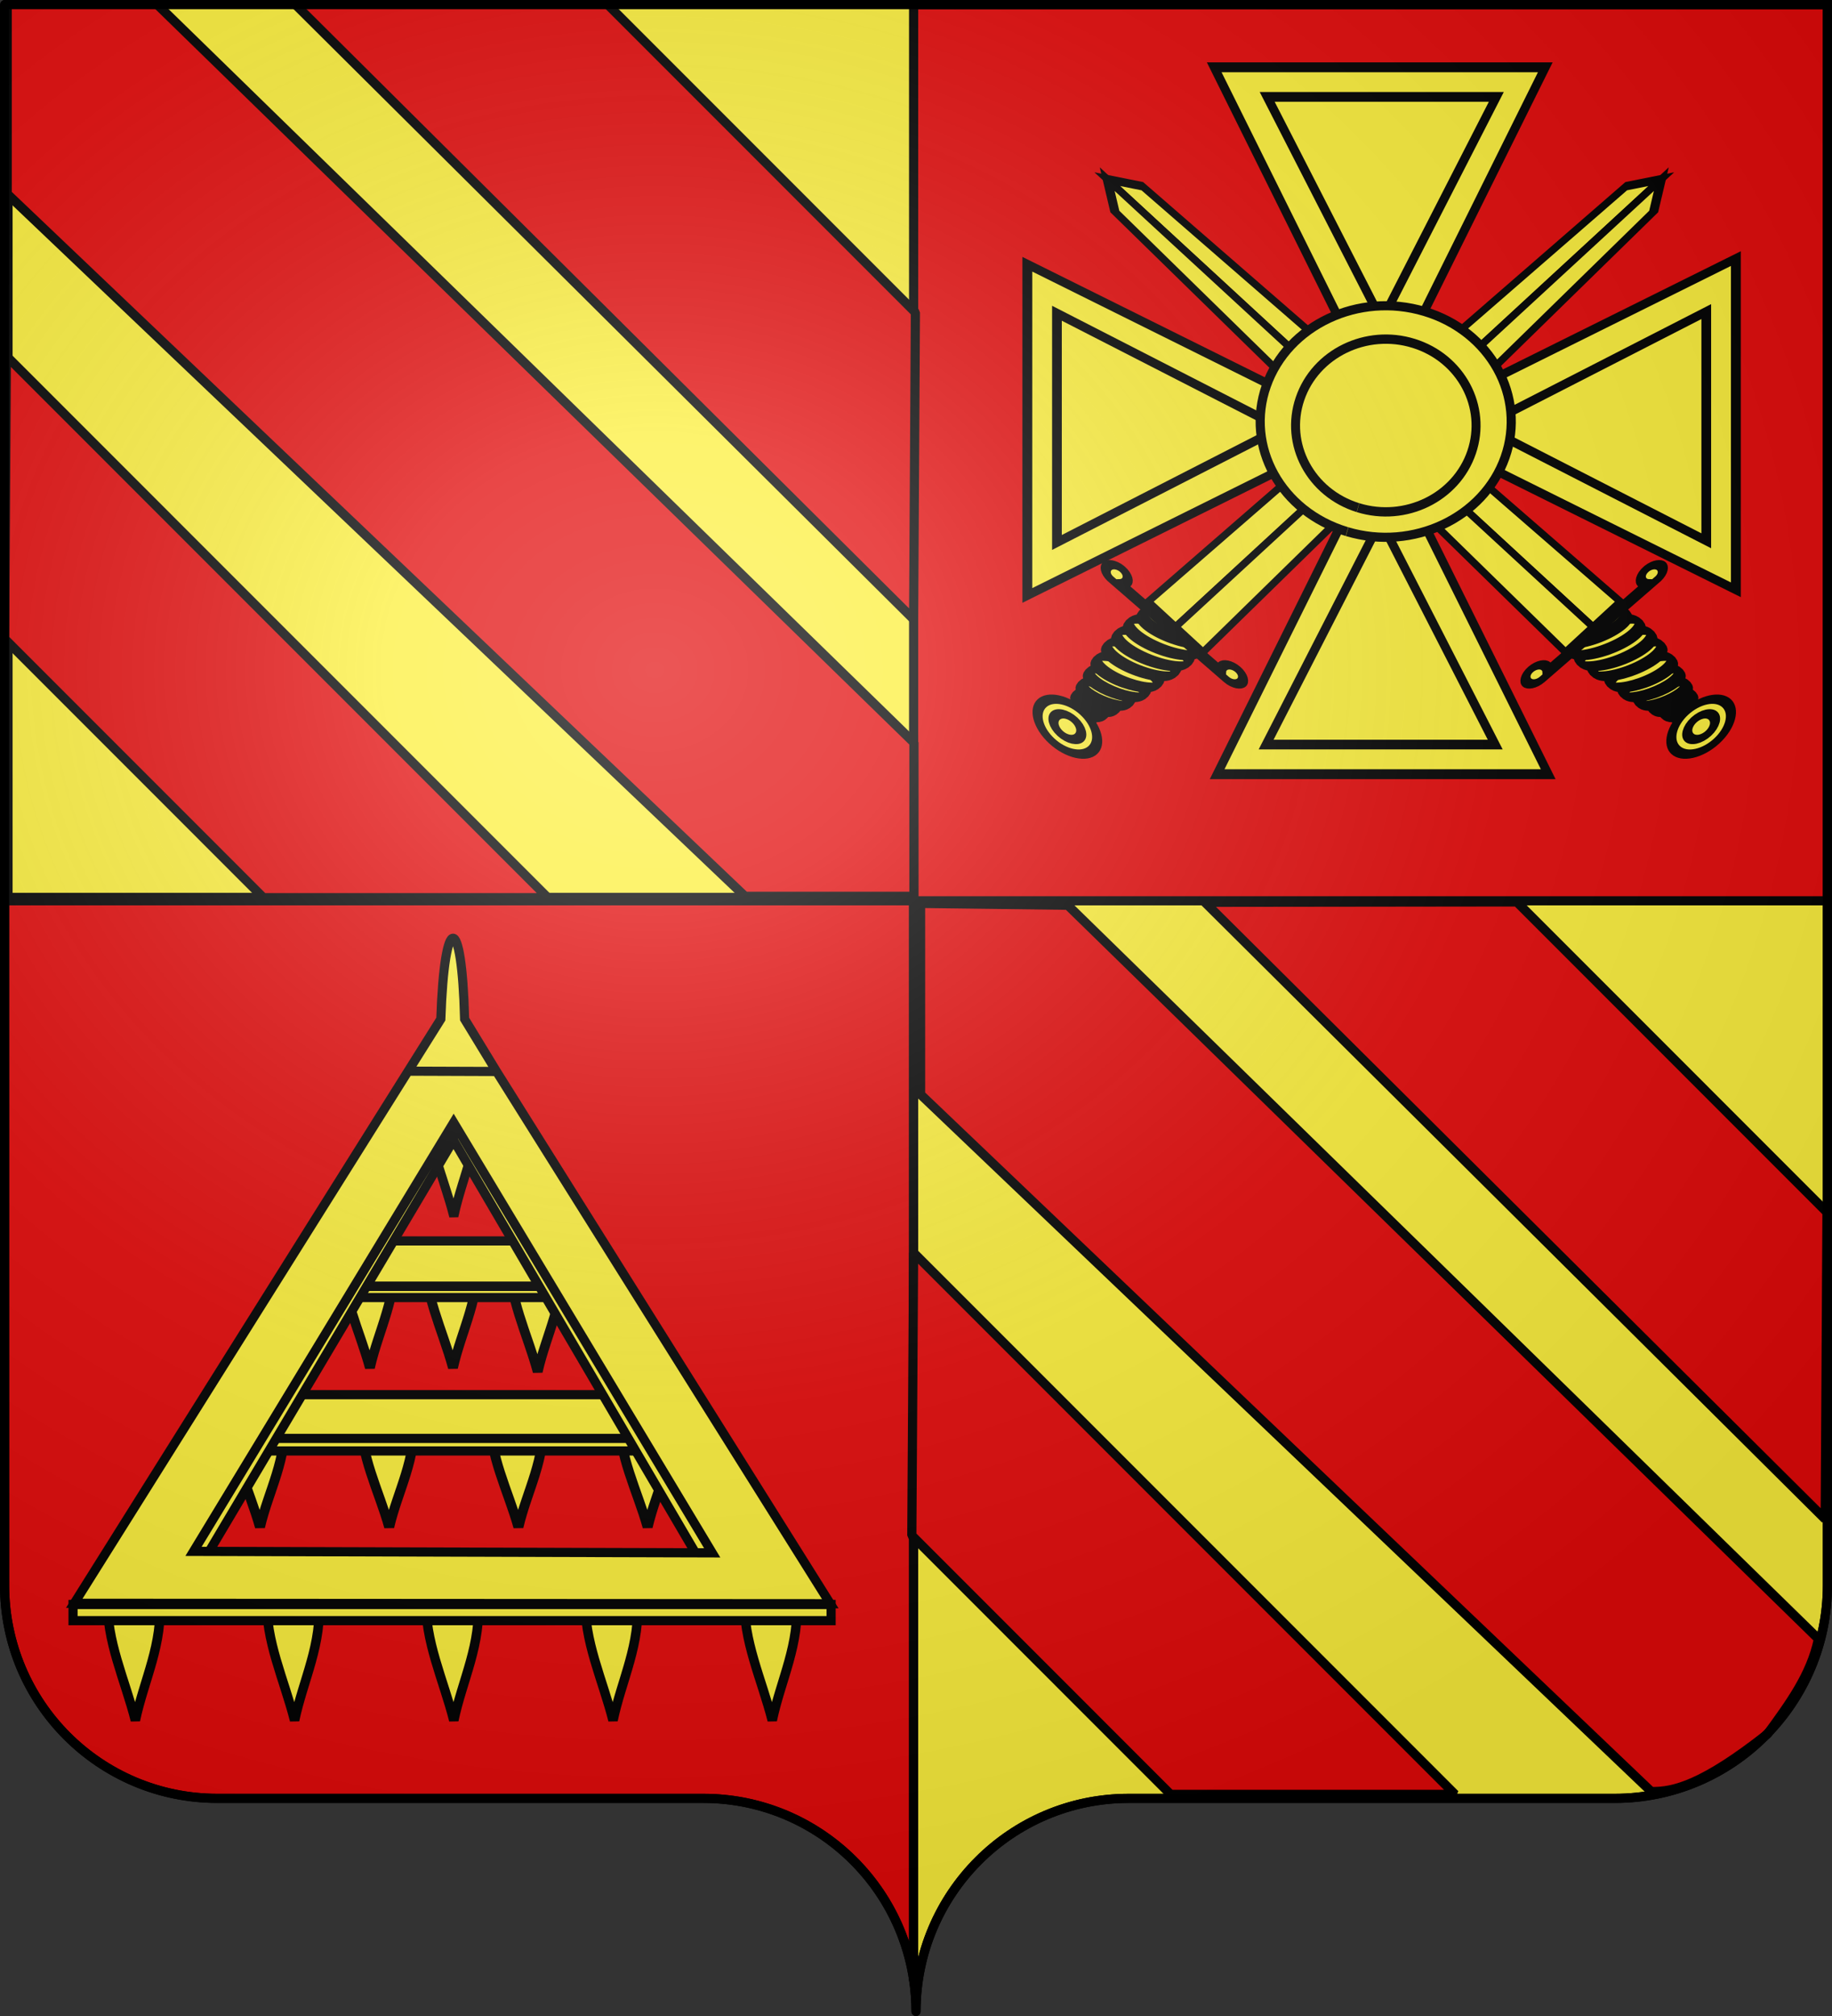 <?xml version="1.0" encoding="UTF-8" standalone="no"?>
<svg
   xmlns:dc="http://purl.org/dc/elements/1.1/"
   xmlns:cc="http://creativecommons.org/ns#"
   xmlns:rdf="http://www.w3.org/1999/02/22-rdf-syntax-ns#"
   xmlns:svg="http://www.w3.org/2000/svg"
   xmlns="http://www.w3.org/2000/svg"
   xmlns:xlink="http://www.w3.org/1999/xlink"
   xmlns:sodipodi="http://sodipodi.sourceforge.net/DTD/sodipodi-0.dtd"
   xmlns:inkscape="http://www.inkscape.org/namespaces/inkscape"
   height="660"
   width="600"
   version="1.0"
   id="svg2"
   sodipodi:version="0.32"
   inkscape:version="0.48.1 r9760"
   sodipodi:docname="Blason_Noyelles-sous-Lens.svg"
   inkscape:output_extension="org.inkscape.output.svg.inkscape">
  <rect width="100%" height="100%" fill="#333333" stroke="none"/>
  <sodipodi:namedview
     inkscape:window-height="681"
     inkscape:window-width="1280"
     inkscape:pageshadow="2"
     inkscape:pageopacity="0.0"
     guidetolerance="10.0"
     gridtolerance="10.0"
     objecttolerance="10.0"
     borderopacity="1.0"
     bordercolor="#666666"
     pagecolor="#ffffff"
     id="base"
     showgrid="false"
     height="660px"
     inkscape:zoom="0.70032418"
     inkscape:cx="300.00005"
     inkscape:cy="330.5612"
     inkscape:window-x="0"
     inkscape:window-y="0"
     inkscape:current-layer="layer1"
     showguides="true"
     inkscape:guide-bbox="true"
     inkscape:window-maximized="0">
    <sodipodi:guide
       orientation="0.707,0.707"
       position="-629.662,242.437"
       id="guide4784" />
  </sodipodi:namedview>
  <desc
     id="desc4">Flag of Canton of Valais (Wallis)</desc>
  <defs
     id="defs6">
    <linearGradient
       id="linearGradient2893">
      <stop
         style="stop-color:white;stop-opacity:0.314;"
         offset="0"
         id="stop2895" />
      <stop
         id="stop2897"
         offset="0.19"
         style="stop-color:white;stop-opacity:0.251;" />
      <stop
         style="stop-color:#6b6b6b;stop-opacity:0.125;"
         offset="0.6"
         id="stop2901" />
      <stop
         style="stop-color:black;stop-opacity:0.125;"
         offset="1"
         id="stop2899" />
    </linearGradient>
    <radialGradient
       inkscape:collect="always"
       xlink:href="#linearGradient2893"
       id="radialGradient11919"
       gradientUnits="userSpaceOnUse"
       gradientTransform="matrix(1.551,0,0,1.35,-227.894,-51.264)"
       cx="285.186"
       cy="200.448"
       fx="285.186"
       fy="200.448"
       r="300" />
  </defs>
  <g
     inkscape:groupmode="layer"
     id="layer1"
     inkscape:label="Fond écu">
    <path
       style="fill:#e20909;fill-opacity:1;fill-rule:nonzero;stroke:#000000;stroke-width:3;stroke-linecap:round;stroke-linejoin:round;stroke-miterlimit:4;stroke-dashoffset:0;stroke-opacity:1"
       d="M 1.5 294.906 L 1.5 519 C 1.5 557.504 32.709 588.75 71.156 588.75 C 109.603 588.75 191.897 588.75 230.344 588.75 C 265.272 588.75 294.212 614.534 299.219 648.125 L 299.219 294.906 L 1.5 294.906 z "
       id="path2014" />
    <path
       style="fill:#fcef3c;fill-opacity:1;fill-rule:nonzero;stroke:#000000;stroke-width:3;stroke-linecap:round;stroke-linejoin:round;stroke-miterlimit:4;stroke-dashoffset:0;stroke-opacity:1;stroke-dasharray:none"
       d="M 299.219 294.906 L 299.219 648.125 C 299.723 651.509 300 654.976 300 658.5 C 300 619.996 331.209 588.75 369.656 588.75 C 408.103 588.75 490.397 588.75 528.844 588.75 C 567.291 588.75 598.5 557.504 598.5 519 L 598.5 294.906 L 299.219 294.906 z "
       id="path2420" />
    <path
       style="fill:#fcef3c;fill-opacity:1;fill-rule:nonzero;stroke:#000000;stroke-width:3;stroke-linecap:round;stroke-linejoin:round;stroke-miterlimit:4;stroke-dashoffset:0;stroke-opacity:1"
       d="M 2.622,0.378 L 2.622,293.784 L 300.341,293.784 L 300.341,0.378 L 2.622,0.378 z"
       id="path2187" />
    <path
       style="fill:#e20909;fill-rule:evenodd;stroke:#000000;stroke-width:3;stroke-linecap:butt;stroke-linejoin:miter;stroke-opacity:1"
       d="M 299.219 1.5 L 299.219 294.906 L 598.5 294.906 L 598.5 1.5 L 299.219 1.5 z "
       id="path2195" />
    <path
       style="fill:#e20909;fill-opacity:1;fill-rule:nonzero;stroke:#000000;stroke-width:3;stroke-linecap:round;stroke-linejoin:bevel;stroke-miterlimit:4;stroke-opacity:1;stroke-dasharray:none;stroke-dashoffset:0"
       d="M 43.877,251.498 1.5,209.109 l 0.293,-46.284 0.293,-46.284 88.666,88.672 88.666,88.672 -46.582,0 -46.582,0 -42.377,-42.388 z"
       id="path4798"
       inkscape:connector-curvature="0" />
    <path
       style="fill:#e20909;fill-opacity:1;fill-rule:nonzero;stroke:#000000;stroke-width:3.027;stroke-linecap:round;stroke-linejoin:bevel;stroke-miterlimit:4;stroke-opacity:1;stroke-dasharray:none;stroke-dashoffset:0"
       d="M 123.179,178.465 2.357,63.479 l 0,-31.522 0,-31.522 L 26.703,0.739 51.049,1.044 175.187,122.079 l 124.137,121.035 0.003,25.169 0.003,25.168 -27.665,0 -27.665,0 L 123.179,178.465 z"
       id="path4800"
       inkscape:connector-curvature="0" />
    <path
       style="fill:#e20909;fill-opacity:1;fill-rule:nonzero;stroke:#000000;stroke-width:3;stroke-linecap:round;stroke-linejoin:bevel;stroke-miterlimit:4;stroke-opacity:1;stroke-dasharray:none;stroke-dashoffset:0"
       d="M 197.64,101.785 96.063,0.81 147.137,0.749 198.21,0.687 249.006,51.492 299.801,102.296 299.509,152.528 299.216,202.76 197.64,101.785 z"
       id="path4804"
       inkscape:connector-curvature="0" />
    <use
       x="0"
       y="0"
       xlink:href="#path4804"
       id="use5315"
       transform="translate(298.556,294.589)"
       width="600"
       height="660" />
    <use
       x="0"
       y="0"
       xlink:href="#path4798"
       id="use5317"
       transform="translate(297.13,293.567)"
       width="600"
       height="660" />
    <path
       style="fill:#e20909;fill-opacity:1;fill-rule:nonzero;stroke:#000000;stroke-width:3;stroke-linecap:round;stroke-linejoin:bevel;stroke-miterlimit:4;stroke-opacity:1;stroke-dasharray:none;stroke-dashoffset:0"
       d="M 421.139,472.411 301.5,358.317 l 0,-31.278 0,-31.278 24.108,0.302 24.108,0.302 122.923,120.096 122.922,120.096 c -2.415,11.761 -9.613,21.396 -16.661,31.097 -21.056,16.559 -30.669,19.034 -38.122,18.849 L 421.139,472.411 z"
       id="path5319"
       sodipodi:nodetypes="ccccccccccc"
       inkscape:connector-curvature="0" />
    <g
       id="g2716"
       transform="matrix(0.904,0,0,0.815,232.199,-122.555)"
       style="fill:#fcef3c;stroke:#000000;stroke-opacity:1;stroke-width:3.495;stroke-miterlimit:4;stroke-dasharray:none">
      <g
         inkscape:label="Fond écu"
         id="g2718"
         style="fill:#fcef3c;stroke:#000000;stroke-opacity:1;stroke-width:3.495;stroke-miterlimit:4;stroke-dasharray:none" />
      <g
         inkscape:label="Meubles"
         id="g2720"
         style="fill:#fcef3c;stroke:#000000;stroke-opacity:1;stroke-width:3.495;stroke-miterlimit:4;stroke-dasharray:none">
        <g
           style="fill:#fcef3c;stroke:#000000;stroke-width:13.319;stroke-opacity:1;stroke-miterlimit:4;stroke-dasharray:none"
           transform="matrix(0.256,0,0,0.268,392.055,313.46)"
           inkscape:label="Calque 1"
           id="g2673">
          <g
             style="fill:#fcef3c;stroke:#000000;stroke-width:13.319;stroke-opacity:1;stroke-miterlimit:4;stroke-dasharray:none"
             id="g2675"
             transform="translate(2.857,-8.571)" />
          <g
             style="fill:#fcef3c;stroke:#000000;stroke-width:16.378;stroke-opacity:1;stroke-miterlimit:4;stroke-dasharray:none"
             id="g2677"
             transform="matrix(0.827,0,0,0.8,109.644,196.523)">
            <g
               transform="matrix(2.349,0,0,2.573,-1692.115,-2067.844)"
               style="fill:#fcef3c;stroke:#000000;stroke-width:6.662;stroke-opacity:1;stroke-miterlimit:4;stroke-dasharray:none"
               id="g2679">
              <g
                 style="fill:#fcef3c;fill-opacity:1;stroke:#000000;stroke-width:1.854;stroke-miterlimit:4;stroke-dasharray:none;stroke-opacity:1"
                 transform="matrix(3.129,3.393,-1.903,2.064,461.078,419.564)"
                 id="g2681">
                <g
                   style="fill:#fcef3c;fill-opacity:1;stroke:#000000;stroke-width:1.936;stroke-miterlimit:4;stroke-dasharray:none;stroke-opacity:1"
                   id="g2683"
                   transform="matrix(0.96,-0.128,-4.7494802e-2,0.96,11.506,4.531)">
                  <g
                     transform="matrix(0.546,0,0,1.851,11.607,-34.301)"
                     style="fill:#fcef3c;fill-opacity:1;stroke:#000000;stroke-width:1.927;stroke-miterlimit:4;stroke-dasharray:none;stroke-opacity:1"
                     id="g2685">
                    <path
                       d="M 34.911,132.143 C 34.912,132.932 31.634,133.572 27.589,133.572 C 23.545,133.572 20.267,132.932 20.268,132.143 C 20.267,131.354 23.545,130.714 27.589,130.714 C 31.634,130.714 34.912,131.354 34.911,132.143 z"
                       transform="matrix(0.49,-8.644779e-2,7.798314e-2,0.442,1.16,78.261)"
                       style="opacity:1;fill:#fcef3c;fill-opacity:1;fill-rule:evenodd;stroke:#000000;stroke-width:4.075;stroke-linecap:butt;stroke-linejoin:miter;stroke-miterlimit:4;stroke-dasharray:none;stroke-opacity:1"
                       id="path2687" />
                    <path
                       d="M 34.911,132.143 C 34.912,132.932 31.634,133.572 27.589,133.572 C 23.545,133.572 20.267,132.932 20.268,132.143 C 20.267,131.354 23.545,130.714 27.589,130.714 C 31.634,130.714 34.912,131.354 34.911,132.143 z"
                       transform="matrix(0.656,-0.116,0.106,0.602,-7.129,56.62)"
                       style="opacity:1;fill:#fcef3c;fill-opacity:1;fill-rule:evenodd;stroke:#000000;stroke-width:3.02;stroke-linecap:butt;stroke-linejoin:miter;stroke-miterlimit:4;stroke-dasharray:none;stroke-opacity:1"
                       id="path2689" />
                    <path
                       d="M 34.911,132.143 C 34.912,132.932 31.634,133.572 27.589,133.572 C 23.545,133.572 20.267,132.932 20.268,132.143 C 20.267,131.354 23.545,130.714 27.589,130.714 C 31.634,130.714 34.912,131.354 34.911,132.143 z"
                       transform="matrix(0.822,-0.145,0.134,0.762,-15.458,34.732)"
                       style="opacity:1;fill:#fcef3c;fill-opacity:1;fill-rule:evenodd;stroke:#000000;stroke-width:2.397;stroke-linecap:butt;stroke-linejoin:miter;stroke-miterlimit:4;stroke-dasharray:none;stroke-opacity:1"
                       id="path2691" />
                    <path
                       d="M 34.911,132.143 C 34.912,132.932 31.634,133.572 27.589,133.572 C 23.545,133.572 20.267,132.932 20.268,132.143 C 20.267,131.354 23.545,130.714 27.589,130.714 C 31.634,130.714 34.912,131.354 34.911,132.143 z"
                       transform="matrix(0.989,-0.174,0.163,0.924,-23.815,12.261)"
                       style="opacity:1;fill:#fcef3c;fill-opacity:1;fill-rule:evenodd;stroke:#000000;stroke-width:1.985;stroke-linecap:butt;stroke-linejoin:miter;stroke-miterlimit:4;stroke-dasharray:none;stroke-opacity:1"
                       id="path2693" />
                    <path
                       d="M 34.911,132.143 C 34.912,132.932 31.634,133.572 27.589,133.572 C 23.545,133.572 20.267,132.932 20.268,132.143 C 20.267,131.354 23.545,130.714 27.589,130.714 C 31.634,130.714 34.912,131.354 34.911,132.143 z"
                       transform="matrix(1.154,-0.203,0.191,1.085,-32.114,-10.509)"
                       style="opacity:1;fill:#fcef3c;fill-opacity:1;fill-rule:evenodd;stroke:#000000;stroke-width:1.696;stroke-linecap:butt;stroke-linejoin:miter;stroke-miterlimit:4;stroke-dasharray:none;stroke-opacity:1"
                       id="path2695" />
                    <path
                       d="M 34.911,132.143 C 34.912,132.932 31.634,133.572 27.589,133.572 C 23.545,133.572 20.267,132.932 20.268,132.143 C 20.267,131.354 23.545,130.714 27.589,130.714 C 31.634,130.714 34.912,131.354 34.911,132.143 z"
                       transform="matrix(1.263,-0.223,0.211,1.194,-38.111,-26.61)"
                       style="opacity:1;fill:#fcef3c;fill-opacity:1;fill-rule:evenodd;stroke:#000000;stroke-width:1.545;stroke-linecap:butt;stroke-linejoin:miter;stroke-miterlimit:4;stroke-dasharray:none;stroke-opacity:1"
                       id="path2697" />
                    <path
                       d="M 34.911,132.143 C 34.912,132.932 31.634,133.572 27.589,133.572 C 23.545,133.572 20.267,132.932 20.268,132.143 C 20.267,131.354 23.545,130.714 27.589,130.714 C 31.634,130.714 34.912,131.354 34.911,132.143 z"
                       transform="matrix(1.395,-0.246,0.233,1.319,-44.679,-45.256)"
                       style="opacity:1;fill:#fcef3c;fill-opacity:1;fill-rule:evenodd;stroke:#000000;stroke-width:1.399;stroke-linecap:butt;stroke-linejoin:miter;stroke-miterlimit:4;stroke-dasharray:none;stroke-opacity:1"
                       id="path2699" />
                    <path
                       d="M 34.911,132.143 C 34.912,132.932 31.634,133.572 27.589,133.572 C 23.545,133.572 20.267,132.932 20.268,132.143 C 20.267,131.354 23.545,130.714 27.589,130.714 C 31.634,130.714 34.912,131.354 34.911,132.143 z"
                       transform="matrix(1.455,-0.257,0.243,1.376,-47.664,-54.815)"
                       style="opacity:1;fill:#fcef3c;fill-opacity:1;fill-rule:evenodd;stroke:#000000;stroke-width:1.341;stroke-linecap:butt;stroke-linejoin:miter;stroke-miterlimit:4;stroke-dasharray:none;stroke-opacity:1"
                       id="path2701" />
                    <path
                       d="M 34.911,132.143 C 34.912,132.932 31.634,133.572 27.589,133.572 C 23.545,133.572 20.267,132.932 20.268,132.143 C 20.267,131.354 23.545,130.714 27.589,130.714 C 31.634,130.714 34.912,131.354 34.911,132.143 z"
                       transform="matrix(1.467,-0.259,0.245,1.387,-48.261,-58.594)"
                       style="opacity:1;fill:#fcef3c;fill-opacity:1;fill-rule:evenodd;stroke:#000000;stroke-width:1.33;stroke-linecap:butt;stroke-linejoin:miter;stroke-miterlimit:4;stroke-dasharray:none;stroke-opacity:1"
                       id="path2703" />
                    <path
                       d="M 34.911,132.143 C 34.912,132.932 31.634,133.572 27.589,133.572 C 23.545,133.572 20.267,132.932 20.268,132.143 C 20.267,131.354 23.545,130.714 27.589,130.714 C 31.634,130.714 34.912,131.354 34.911,132.143 z"
                       transform="matrix(1.395,-0.246,0.233,1.319,-44.679,-52.258)"
                       style="opacity:1;fill:#fcef3c;fill-opacity:1;fill-rule:evenodd;stroke:#000000;stroke-width:1.399;stroke-linecap:butt;stroke-linejoin:miter;stroke-miterlimit:4;stroke-dasharray:none;stroke-opacity:1"
                       id="path2705" />
                  </g>
                  <g
                     style="fill:#fcef3c;fill-opacity:1;stroke:#000000;stroke-width:2.539;stroke-miterlimit:4;stroke-dasharray:none;stroke-opacity:1"
                     transform="matrix(0.76,0,0,0.765,5.991,110.151)"
                     id="g2707">
                    <path
                       d="M 32.5,142.5 C 32.5,146.642 29.142,150 25,150 C 20.858,150 17.5,146.642 17.5,142.5 C 17.5,138.358 20.858,135 25,135 C 29.142,135 32.5,138.358 32.5,142.5 z"
                       style="opacity:1;fill:#fcef3c;fill-opacity:1;fill-rule:evenodd;stroke:#000000;stroke-width:2.539;stroke-linecap:butt;stroke-linejoin:miter;stroke-miterlimit:4;stroke-dasharray:none;stroke-opacity:1"
                       id="path2709" />
                    <path
                       d="M 28.5,142.5 C 28.5,144.433 26.933,146 25,146 C 23.067,146 21.5,144.433 21.5,142.5 C 21.5,140.567 23.067,139 25,139 C 26.933,139 28.5,140.567 28.5,142.5 z"
                       style="opacity:1;fill:#fcef3c;fill-opacity:1;fill-rule:evenodd;stroke:#000000;stroke-width:2.539;stroke-linecap:butt;stroke-linejoin:miter;stroke-miterlimit:4;stroke-dasharray:none;stroke-opacity:1"
                       id="path2711" />
                  </g>
                  <g
                     style="fill:#fcef3c;fill-opacity:1;stroke:#000000;stroke-width:1.965;stroke-miterlimit:4;stroke-dasharray:none;stroke-opacity:1"
                     transform="matrix(0.616,0,0,1.576,9.593,0.142)"
                     id="g2713">
                    <path
                       d="M 15,114 L 25,114 L 25,0 L 20,5 L 15,114 L 15,114 L 15,114 L 15,114 z"
                       style="fill:#fcef3c;fill-opacity:1;fill-rule:evenodd;stroke:#000000;stroke-width:1.965;stroke-linecap:butt;stroke-linejoin:miter;stroke-miterlimit:4;stroke-dasharray:none;stroke-opacity:1"
                       id="path2715" />
                    <path
                       d="M 35,114 L 25,114 L 25,0 L 30,5 L 35,114 L 35,114 L 35,114 L 35,114 z"
                       style="fill:#fcef3c;fill-opacity:1;fill-rule:evenodd;stroke:#000000;stroke-width:1.965;stroke-linecap:butt;stroke-linejoin:miter;stroke-miterlimit:4;stroke-dasharray:none;stroke-opacity:1"
                       id="path2717" />
                  </g>
                  <path
                     d="M 11.839,177.541 C 10.794,177.686 9.959,178.617 9.939,179.69 C 9.919,180.773 10.728,181.625 11.782,181.654 C 11.79,181.654 11.809,181.652 11.818,181.652 L 12.128,181.636 L 36.881,180.406 L 36.9,180.405 C 36.951,180.407 37.011,180.4 37.064,180.397 C 38.192,180.341 39.125,179.374 39.146,178.239 C 39.167,177.103 38.268,176.227 37.14,176.283 C 36.011,176.34 35.078,177.306 35.057,178.442 C 35.05,178.814 35.145,179.164 35.312,179.457 L 13.735,180.529 C 13.913,180.219 14.021,179.86 14.028,179.487 C 14.049,178.352 13.15,177.476 12.022,177.532 C 11.96,177.535 11.899,177.533 11.839,177.541 z"
                     style="fill:#fcef3c;fill-opacity:1;fill-rule:evenodd;stroke:#000000;stroke-width:1.936;stroke-linecap:butt;stroke-linejoin:miter;stroke-miterlimit:4;stroke-dasharray:none;stroke-opacity:1"
                     id="path2719" />
                </g>
              </g>
              <g
                 style="fill:#fcef3c;fill-opacity:1;stroke:#000000;stroke-width:1.854;stroke-miterlimit:4;stroke-dasharray:none;stroke-opacity:1"
                 transform="matrix(-3.129,3.393,1.903,2.064,273.939,419.563)"
                 id="g2283">
                <g
                   style="fill:#fcef3c;fill-opacity:1;stroke:#000000;stroke-width:1.936;stroke-miterlimit:4;stroke-dasharray:none;stroke-opacity:1"
                   id="g2285"
                   transform="matrix(0.96,-0.128,-4.7494802e-2,0.96,11.506,4.531)">
                  <g
                     transform="matrix(0.546,0,0,1.851,11.607,-34.301)"
                     style="fill:#fcef3c;fill-opacity:1;stroke:#000000;stroke-width:1.927;stroke-miterlimit:4;stroke-dasharray:none;stroke-opacity:1"
                     id="g2287">
                    <path
                       d="M 34.911,132.143 C 34.912,132.932 31.634,133.572 27.589,133.572 C 23.545,133.572 20.267,132.932 20.268,132.143 C 20.267,131.354 23.545,130.714 27.589,130.714 C 31.634,130.714 34.912,131.354 34.911,132.143 z"
                       transform="matrix(0.49,-8.644779e-2,7.798314e-2,0.442,1.16,78.261)"
                       style="opacity:1;fill:#fcef3c;fill-opacity:1;fill-rule:evenodd;stroke:#000000;stroke-width:4.075;stroke-linecap:butt;stroke-linejoin:miter;stroke-miterlimit:4;stroke-dasharray:none;stroke-opacity:1"
                       id="path2289" />
                    <path
                       d="M 34.911,132.143 C 34.912,132.932 31.634,133.572 27.589,133.572 C 23.545,133.572 20.267,132.932 20.268,132.143 C 20.267,131.354 23.545,130.714 27.589,130.714 C 31.634,130.714 34.912,131.354 34.911,132.143 z"
                       transform="matrix(0.656,-0.116,0.106,0.602,-7.129,56.62)"
                       style="opacity:1;fill:#fcef3c;fill-opacity:1;fill-rule:evenodd;stroke:#000000;stroke-width:3.02;stroke-linecap:butt;stroke-linejoin:miter;stroke-miterlimit:4;stroke-dasharray:none;stroke-opacity:1"
                       id="path2291" />
                    <path
                       d="M 34.911,132.143 C 34.912,132.932 31.634,133.572 27.589,133.572 C 23.545,133.572 20.267,132.932 20.268,132.143 C 20.267,131.354 23.545,130.714 27.589,130.714 C 31.634,130.714 34.912,131.354 34.911,132.143 z"
                       transform="matrix(0.822,-0.145,0.134,0.762,-15.458,34.732)"
                       style="opacity:1;fill:#fcef3c;fill-opacity:1;fill-rule:evenodd;stroke:#000000;stroke-width:2.397;stroke-linecap:butt;stroke-linejoin:miter;stroke-miterlimit:4;stroke-dasharray:none;stroke-opacity:1"
                       id="path2293" />
                    <path
                       d="M 34.911,132.143 C 34.912,132.932 31.634,133.572 27.589,133.572 C 23.545,133.572 20.267,132.932 20.268,132.143 C 20.267,131.354 23.545,130.714 27.589,130.714 C 31.634,130.714 34.912,131.354 34.911,132.143 z"
                       transform="matrix(0.989,-0.174,0.163,0.924,-23.815,12.261)"
                       style="opacity:1;fill:#fcef3c;fill-opacity:1;fill-rule:evenodd;stroke:#000000;stroke-width:1.985;stroke-linecap:butt;stroke-linejoin:miter;stroke-miterlimit:4;stroke-dasharray:none;stroke-opacity:1"
                       id="path2295" />
                    <path
                       d="M 34.911,132.143 C 34.912,132.932 31.634,133.572 27.589,133.572 C 23.545,133.572 20.267,132.932 20.268,132.143 C 20.267,131.354 23.545,130.714 27.589,130.714 C 31.634,130.714 34.912,131.354 34.911,132.143 z"
                       transform="matrix(1.154,-0.203,0.191,1.085,-32.114,-10.509)"
                       style="opacity:1;fill:#fcef3c;fill-opacity:1;fill-rule:evenodd;stroke:#000000;stroke-width:1.696;stroke-linecap:butt;stroke-linejoin:miter;stroke-miterlimit:4;stroke-dasharray:none;stroke-opacity:1"
                       id="path2297" />
                    <path
                       d="M 34.911,132.143 C 34.912,132.932 31.634,133.572 27.589,133.572 C 23.545,133.572 20.267,132.932 20.268,132.143 C 20.267,131.354 23.545,130.714 27.589,130.714 C 31.634,130.714 34.912,131.354 34.911,132.143 z"
                       transform="matrix(1.263,-0.223,0.211,1.194,-38.111,-26.61)"
                       style="opacity:1;fill:#fcef3c;fill-opacity:1;fill-rule:evenodd;stroke:#000000;stroke-width:1.545;stroke-linecap:butt;stroke-linejoin:miter;stroke-miterlimit:4;stroke-dasharray:none;stroke-opacity:1"
                       id="path2299" />
                    <path
                       d="M 34.911,132.143 C 34.912,132.932 31.634,133.572 27.589,133.572 C 23.545,133.572 20.267,132.932 20.268,132.143 C 20.267,131.354 23.545,130.714 27.589,130.714 C 31.634,130.714 34.912,131.354 34.911,132.143 z"
                       transform="matrix(1.395,-0.246,0.233,1.319,-44.679,-45.256)"
                       style="opacity:1;fill:#fcef3c;fill-opacity:1;fill-rule:evenodd;stroke:#000000;stroke-width:1.399;stroke-linecap:butt;stroke-linejoin:miter;stroke-miterlimit:4;stroke-dasharray:none;stroke-opacity:1"
                       id="path2301" />
                    <path
                       d="M 34.911,132.143 C 34.912,132.932 31.634,133.572 27.589,133.572 C 23.545,133.572 20.267,132.932 20.268,132.143 C 20.267,131.354 23.545,130.714 27.589,130.714 C 31.634,130.714 34.912,131.354 34.911,132.143 z"
                       transform="matrix(1.455,-0.257,0.243,1.376,-47.664,-54.815)"
                       style="opacity:1;fill:#fcef3c;fill-opacity:1;fill-rule:evenodd;stroke:#000000;stroke-width:1.341;stroke-linecap:butt;stroke-linejoin:miter;stroke-miterlimit:4;stroke-dasharray:none;stroke-opacity:1"
                       id="path2303" />
                    <path
                       d="M 34.911,132.143 C 34.912,132.932 31.634,133.572 27.589,133.572 C 23.545,133.572 20.267,132.932 20.268,132.143 C 20.267,131.354 23.545,130.714 27.589,130.714 C 31.634,130.714 34.912,131.354 34.911,132.143 z"
                       transform="matrix(1.467,-0.259,0.245,1.387,-48.261,-58.594)"
                       style="opacity:1;fill:#fcef3c;fill-opacity:1;fill-rule:evenodd;stroke:#000000;stroke-width:1.33;stroke-linecap:butt;stroke-linejoin:miter;stroke-miterlimit:4;stroke-dasharray:none;stroke-opacity:1"
                       id="path2305" />
                    <path
                       d="M 34.911,132.143 C 34.912,132.932 31.634,133.572 27.589,133.572 C 23.545,133.572 20.267,132.932 20.268,132.143 C 20.267,131.354 23.545,130.714 27.589,130.714 C 31.634,130.714 34.912,131.354 34.911,132.143 z"
                       transform="matrix(1.395,-0.246,0.233,1.319,-44.679,-52.258)"
                       style="opacity:1;fill:#fcef3c;fill-opacity:1;fill-rule:evenodd;stroke:#000000;stroke-width:1.399;stroke-linecap:butt;stroke-linejoin:miter;stroke-miterlimit:4;stroke-dasharray:none;stroke-opacity:1"
                       id="path2307" />
                  </g>
                  <g
                     style="fill:#fcef3c;fill-opacity:1;stroke:#000000;stroke-width:2.539;stroke-miterlimit:4;stroke-dasharray:none;stroke-opacity:1"
                     transform="matrix(0.76,0,0,0.765,5.991,110.151)"
                     id="g2309">
                    <path
                       d="M 32.5,142.5 C 32.5,146.642 29.142,150 25,150 C 20.858,150 17.5,146.642 17.5,142.5 C 17.5,138.358 20.858,135 25,135 C 29.142,135 32.5,138.358 32.5,142.5 z"
                       style="opacity:1;fill:#fcef3c;fill-opacity:1;fill-rule:evenodd;stroke:#000000;stroke-width:2.539;stroke-linecap:butt;stroke-linejoin:miter;stroke-miterlimit:4;stroke-dasharray:none;stroke-opacity:1"
                       id="path2311" />
                    <path
                       d="M 28.5,142.5 C 28.5,144.433 26.933,146 25,146 C 23.067,146 21.5,144.433 21.5,142.5 C 21.5,140.567 23.067,139 25,139 C 26.933,139 28.5,140.567 28.5,142.5 z"
                       style="opacity:1;fill:#fcef3c;fill-opacity:1;fill-rule:evenodd;stroke:#000000;stroke-width:2.539;stroke-linecap:butt;stroke-linejoin:miter;stroke-miterlimit:4;stroke-dasharray:none;stroke-opacity:1"
                       id="path2313" />
                  </g>
                  <g
                     style="fill:#fcef3c;fill-opacity:1;stroke:#000000;stroke-width:1.965;stroke-miterlimit:4;stroke-dasharray:none;stroke-opacity:1"
                     transform="matrix(0.616,0,0,1.576,9.593,0.142)"
                     id="g2315">
                    <path
                       d="M 15,114 L 25,114 L 25,0 L 20,5 L 15,114 L 15,114 L 15,114 L 15,114 z"
                       style="fill:#fcef3c;fill-opacity:1;fill-rule:evenodd;stroke:#000000;stroke-width:1.965;stroke-linecap:butt;stroke-linejoin:miter;stroke-miterlimit:4;stroke-dasharray:none;stroke-opacity:1"
                       id="path2317" />
                    <path
                       d="M 35,114 L 25,114 L 25,0 L 30,5 L 35,114 L 35,114 L 35,114 L 35,114 z"
                       style="fill:#fcef3c;fill-opacity:1;fill-rule:evenodd;stroke:#000000;stroke-width:1.965;stroke-linecap:butt;stroke-linejoin:miter;stroke-miterlimit:4;stroke-dasharray:none;stroke-opacity:1"
                       id="path2319" />
                  </g>
                  <path
                     d="M 11.839,177.541 C 10.794,177.686 9.959,178.617 9.939,179.69 C 9.919,180.773 10.728,181.625 11.782,181.654 C 11.79,181.654 11.809,181.652 11.818,181.652 L 12.128,181.636 L 36.881,180.406 L 36.9,180.405 C 36.951,180.407 37.011,180.4 37.064,180.397 C 38.192,180.341 39.125,179.374 39.146,178.239 C 39.167,177.103 38.268,176.227 37.14,176.283 C 36.011,176.34 35.078,177.306 35.057,178.442 C 35.05,178.814 35.145,179.164 35.312,179.457 L 13.735,180.529 C 13.913,180.219 14.021,179.86 14.028,179.487 C 14.049,178.352 13.15,177.476 12.022,177.532 C 11.96,177.535 11.899,177.533 11.839,177.541 z"
                     style="fill:#fcef3c;fill-opacity:1;fill-rule:evenodd;stroke:#000000;stroke-width:1.936;stroke-linecap:butt;stroke-linejoin:miter;stroke-miterlimit:4;stroke-dasharray:none;stroke-opacity:1"
                     id="path2321" />
                </g>
              </g>
              <g
                 style="fill:#fcef3c;stroke:#000000;stroke-width:6.662;stroke-opacity:1;stroke-miterlimit:4;stroke-dasharray:none"
                 id="g2741">
                <g
                   style="fill:#fcef3c;stroke:#000000;stroke-width:6.662;stroke-opacity:1;stroke-miterlimit:4;stroke-dasharray:none"
                   transform="translate(122.857,172)"
                   id="g2745">
                  <path
                     sodipodi:type="star"
                     style="opacity:1;fill:#fcef3c;fill-opacity:1;fill-rule:nonzero;stroke:#000000;stroke-width:4.056;stroke-linecap:butt;stroke-linejoin:miter;marker:none;marker-start:none;marker-mid:none;marker-end:none;stroke-miterlimit:4;stroke-dasharray:none;stroke-dashoffset:0;stroke-opacity:1;visibility:visible;display:inline;overflow:visible;enable-background:accumulate"
                     id="path2747"
                     sodipodi:sides="3"
                     sodipodi:cx="282.85715"
                     sodipodi:cy="440.93362"
                     sodipodi:r1="91.428574"
                     sodipodi:r2="45.714287"
                     sodipodi:arg1="1.5707963"
                     sodipodi:arg2="2.6179939"
                     inkscape:flatsided="true"
                     inkscape:rounded="0"
                     inkscape:randomized="0"
                     d="m 282.857,532.362 -79.179,-137.143 158.359,0 z"
                     transform="matrix(1.523,0,0,1.771,-189.426,-410.363)" />
                  <path
                     sodipodi:type="star"
                     style="opacity:1;fill:#fcef3c;fill-opacity:1;fill-rule:nonzero;stroke:#000000;stroke-width:5.954;stroke-linecap:butt;stroke-linejoin:miter;marker:none;marker-start:none;marker-mid:none;marker-end:none;stroke-miterlimit:4;stroke-dasharray:none;stroke-dashoffset:0;stroke-opacity:1;visibility:visible;display:inline;overflow:visible;enable-background:accumulate"
                     id="path2749"
                     sodipodi:sides="3"
                     sodipodi:cx="282.85715"
                     sodipodi:cy="440.93362"
                     sodipodi:r1="91.428574"
                     sodipodi:r2="45.714287"
                     sodipodi:arg1="1.5707963"
                     sodipodi:arg2="2.6179939"
                     inkscape:flatsided="true"
                     inkscape:rounded="0"
                     inkscape:randomized="0"
                     d="m 282.857,532.362 -79.179,-137.143 158.359,0 z"
                     transform="matrix(1.054,0,0,1.188,-55.31,-158.389)" />
                </g>
                <g
                   style="fill:#fcef3c;stroke:#000000;stroke-width:6.662;stroke-opacity:1;stroke-miterlimit:4;stroke-dasharray:none"
                   transform="matrix(-1,0,0,-1,607.715,1265.867)"
                   id="g2751">
                  <path
                     sodipodi:type="star"
                     style="opacity:1;fill:#fcef3c;fill-opacity:1;fill-rule:nonzero;stroke:#000000;stroke-width:4.056;stroke-linecap:butt;stroke-linejoin:miter;marker:none;marker-start:none;marker-mid:none;marker-end:none;stroke-miterlimit:4;stroke-dasharray:none;stroke-dashoffset:0;stroke-opacity:1;visibility:visible;display:inline;overflow:visible;enable-background:accumulate"
                     id="path2753"
                     sodipodi:sides="3"
                     sodipodi:cx="282.85715"
                     sodipodi:cy="440.93362"
                     sodipodi:r1="91.428574"
                     sodipodi:r2="45.714287"
                     sodipodi:arg1="1.5707963"
                     sodipodi:arg2="2.6179939"
                     inkscape:flatsided="true"
                     inkscape:rounded="0"
                     inkscape:randomized="0"
                     d="m 282.857,532.362 -79.179,-137.143 158.359,0 z"
                     transform="matrix(1.523,0,0,1.771,-189.426,-410.363)" />
                  <path
                     sodipodi:type="star"
                     style="opacity:1;fill:#fcef3c;fill-opacity:1;fill-rule:nonzero;stroke:#000000;stroke-width:5.954;stroke-linecap:butt;stroke-linejoin:miter;marker:none;marker-start:none;marker-mid:none;marker-end:none;stroke-miterlimit:4;stroke-dasharray:none;stroke-dashoffset:0;stroke-opacity:1;visibility:visible;display:inline;overflow:visible;enable-background:accumulate"
                     id="path2755"
                     sodipodi:sides="3"
                     sodipodi:cx="282.85715"
                     sodipodi:cy="440.93362"
                     sodipodi:r1="91.428574"
                     sodipodi:r2="45.714287"
                     sodipodi:arg1="1.5707963"
                     sodipodi:arg2="2.6179939"
                     inkscape:flatsided="true"
                     inkscape:rounded="0"
                     inkscape:randomized="0"
                     d="m 282.857,532.362 -79.179,-137.143 158.359,0 z"
                     transform="matrix(1.054,0,0,1.188,-55.31,-158.389)" />
                </g>
                <g
                   style="fill:#fcef3c;stroke:#000000;stroke-width:6.662;stroke-opacity:1;stroke-miterlimit:4;stroke-dasharray:none"
                   transform="matrix(0,-1,1,0,-182.076,966.934)"
                   id="g2757">
                  <path
                     sodipodi:type="star"
                     style="opacity:1;fill:#fcef3c;fill-opacity:1;fill-rule:nonzero;stroke:#000000;stroke-width:4.056;stroke-linecap:butt;stroke-linejoin:miter;marker:none;marker-start:none;marker-mid:none;marker-end:none;stroke-miterlimit:4;stroke-dasharray:none;stroke-dashoffset:0;stroke-opacity:1;visibility:visible;display:inline;overflow:visible;enable-background:accumulate"
                     id="path2759"
                     sodipodi:sides="3"
                     sodipodi:cx="282.85715"
                     sodipodi:cy="440.93362"
                     sodipodi:r1="91.428574"
                     sodipodi:r2="45.714287"
                     sodipodi:arg1="1.5707963"
                     sodipodi:arg2="2.6179939"
                     inkscape:flatsided="true"
                     inkscape:rounded="0"
                     inkscape:randomized="0"
                     d="m 282.857,532.362 -79.179,-137.143 158.359,0 z"
                     transform="matrix(1.523,0,0,1.771,-189.426,-410.363)" />
                  <path
                     sodipodi:type="star"
                     style="opacity:1;fill:#fcef3c;fill-opacity:1;fill-rule:nonzero;stroke:#000000;stroke-width:5.954;stroke-linecap:butt;stroke-linejoin:miter;marker:none;marker-start:none;marker-mid:none;marker-end:none;stroke-miterlimit:4;stroke-dasharray:none;stroke-dashoffset:0;stroke-opacity:1;visibility:visible;display:inline;overflow:visible;enable-background:accumulate"
                     id="path2761"
                     sodipodi:sides="3"
                     sodipodi:cx="282.85715"
                     sodipodi:cy="440.93362"
                     sodipodi:r1="91.428574"
                     sodipodi:r2="45.714287"
                     sodipodi:arg1="1.5707963"
                     sodipodi:arg2="2.6179939"
                     inkscape:flatsided="true"
                     inkscape:rounded="0"
                     inkscape:randomized="0"
                     d="m 282.857,532.362 -79.179,-137.143 158.359,0 z"
                     transform="matrix(1.054,0,0,1.188,-55.31,-158.389)" />
                </g>
                <g
                   style="fill:#fcef3c;stroke:#000000;stroke-width:6.662;stroke-opacity:1;stroke-miterlimit:4;stroke-dasharray:none"
                   transform="matrix(0,1,-1,0,913.219,480.077)"
                   id="g2763">
                  <path
                     sodipodi:type="star"
                     style="opacity:1;fill:#fcef3c;fill-opacity:1;fill-rule:nonzero;stroke:#000000;stroke-width:4.056;stroke-linecap:butt;stroke-linejoin:miter;marker:none;marker-start:none;marker-mid:none;marker-end:none;stroke-miterlimit:4;stroke-dasharray:none;stroke-dashoffset:0;stroke-opacity:1;visibility:visible;display:inline;overflow:visible;enable-background:accumulate"
                     id="path2765"
                     sodipodi:sides="3"
                     sodipodi:cx="282.85715"
                     sodipodi:cy="440.93362"
                     sodipodi:r1="91.428574"
                     sodipodi:r2="45.714287"
                     sodipodi:arg1="1.5707963"
                     sodipodi:arg2="2.6179939"
                     inkscape:flatsided="true"
                     inkscape:rounded="0"
                     inkscape:randomized="0"
                     d="m 282.857,532.362 -79.179,-137.143 158.359,0 z"
                     transform="matrix(1.523,0,0,1.771,-189.426,-410.363)" />
                  <path
                     sodipodi:type="star"
                     style="opacity:1;fill:#fcef3c;fill-opacity:1;fill-rule:nonzero;stroke:#000000;stroke-width:5.954;stroke-linecap:butt;stroke-linejoin:miter;marker:none;marker-start:none;marker-mid:none;marker-end:none;stroke-miterlimit:4;stroke-dasharray:none;stroke-dashoffset:0;stroke-opacity:1;visibility:visible;display:inline;overflow:visible;enable-background:accumulate"
                     id="path2767"
                     sodipodi:sides="3"
                     sodipodi:cx="282.85715"
                     sodipodi:cy="440.93362"
                     sodipodi:r1="91.428574"
                     sodipodi:r2="45.714287"
                     sodipodi:arg1="1.5707963"
                     sodipodi:arg2="2.6179939"
                     inkscape:flatsided="true"
                     inkscape:rounded="0"
                     inkscape:randomized="0"
                     d="m 282.857,532.362 -79.179,-137.143 158.359,0 z"
                     transform="matrix(1.054,0,0,1.188,-55.31,-158.389)" />
                </g>
                <path
                   transform="translate(57.143,480)"
                   sodipodi:open="true"
                   sodipodi:end="8.1662395"
                   sodipodi:start="1.884771"
                   d="m 283.192,319.67 c -48.026,-14.376 -74.317,-61.922 -58.722,-106.196 15.595,-44.274 67.17,-68.511 115.196,-54.134 48.026,14.376 74.317,61.922 58.722,106.196 -15.576,44.22 -67.052,68.462 -115.047,54.179"
                   sodipodi:ry="84.285713"
                   sodipodi:rx="91.428574"
                   sodipodi:cy="239.50504"
                   sodipodi:cx="311.42856"
                   id="path2769"
                   style="opacity:1;fill:#fcef3c;fill-opacity:1;fill-rule:nonzero;stroke:#000000;stroke-width:6.662;stroke-linecap:butt;stroke-linejoin:miter;marker:none;marker-start:none;marker-mid:none;marker-end:none;stroke-miterlimit:4;stroke-dasharray:none;stroke-dashoffset:0;stroke-opacity:1;visibility:visible;display:inline;overflow:visible;enable-background:accumulate"
                   sodipodi:type="arc" />
                <path
                   transform="matrix(0.719,0,0,0.746,144.714,543.735)"
                   sodipodi:open="true"
                   sodipodi:end="8.1662395"
                   sodipodi:start="1.884771"
                   d="m 283.192,319.67 c -48.026,-14.376 -74.317,-61.922 -58.722,-106.196 15.595,-44.274 67.17,-68.511 115.196,-54.134 48.026,14.376 74.317,61.922 58.722,106.196 -15.576,44.22 -67.052,68.462 -115.047,54.179"
                   sodipodi:ry="84.285713"
                   sodipodi:rx="91.428574"
                   sodipodi:cy="239.50504"
                   sodipodi:cx="311.42856"
                   id="path2771"
                   style="opacity:1;fill:#fcef3c;fill-opacity:1;fill-rule:nonzero;stroke:#000000;stroke-width:9.098;stroke-linecap:butt;stroke-linejoin:miter;marker:none;marker-start:none;marker-mid:none;marker-end:none;stroke-miterlimit:4;stroke-dasharray:none;stroke-dashoffset:0;stroke-opacity:1;visibility:visible;display:inline;overflow:visible;enable-background:accumulate"
                   sodipodi:type="arc" />
              </g>
            </g>
          </g>
        </g>
      </g>
      <g
         inkscape:label="Reflet final"
         id="g2781"
         style="fill:#fcef3c;stroke:#000000;stroke-opacity:1;stroke-width:3.495;stroke-miterlimit:4;stroke-dasharray:none" />
      <g
         inkscape:label="Contour final"
         id="g2783"
         style="fill:#fcef3c;stroke:#000000;stroke-opacity:1;stroke-width:3.495;stroke-miterlimit:4;stroke-dasharray:none" />
    </g>
    <g
       id="g2901"
       transform="matrix(1.477,0,0,1.482,-99.361,176.968)"
       style="fill:#fcef3c;stroke:#000000;stroke-opacity:1;stroke-width:2.028;stroke-miterlimit:4;stroke-dasharray:none">
      <g
         transform="translate(1e-7,1.2525328e-6)"
         style="display:inline;fill:#fcef3c;stroke:#000000;stroke-opacity:1;stroke-width:2.028;stroke-miterlimit:4;stroke-dasharray:none"
         inkscape:label="Fond écu"
         id="g2903">
        <g
           style="fill:#fcef3c;stroke:#000000;stroke-width:6.599;stroke-miterlimit:4;stroke-dasharray:none;stroke-opacity:1"
           id="g4091"
           inkscape:label="Meubles"
           transform="matrix(0.307,0,0,0.307,-98.072,67.567)">
          <g
             style="fill:#fcef3c;stroke:#000000;stroke-width:6.599;stroke-miterlimit:4;stroke-dasharray:none;stroke-opacity:1"
             id="g3253">
            <g
               style="fill:#fcef3c;stroke:#000000;stroke-width:6.824;stroke-miterlimit:4;stroke-dasharray:none;stroke-opacity:1"
               transform="matrix(1,0,0,0.935,-4.152,51.062)"
               id="g2243">
              <path
                 sodipodi:nodetypes="cccc"
                 id="path2219"
                 d="M 620.627,524.718 C 619.118,555.833 633.094,586.949 640.513,618.065 C 646.61,587.049 660.781,558.725 657.901,524.718 L 620.627,524.718 z"
                 style="fill:#fcef3c;fill-opacity:1;fill-rule:evenodd;stroke:#000000;stroke-width:6.824;stroke-linecap:butt;stroke-linejoin:miter;stroke-miterlimit:4;stroke-dasharray:none;stroke-opacity:1" />
              <path
                 sodipodi:nodetypes="cccc"
                 id="path2221"
                 d="M 1080.627,524.718 C 1079.118,555.833 1093.094,586.949 1100.513,618.065 C 1106.61,587.049 1120.781,558.725 1117.901,524.718 L 1080.627,524.718 z"
                 style="fill:#fcef3c;fill-opacity:1;fill-rule:evenodd;stroke:#000000;stroke-width:6.824;stroke-linecap:butt;stroke-linejoin:miter;stroke-miterlimit:4;stroke-dasharray:none;stroke-opacity:1" />
              <path
                 sodipodi:nodetypes="cccc"
                 id="path2223"
                 d="M 965.627,524.718 C 964.118,555.833 978.094,586.949 985.513,618.065 C 991.61,587.049 1005.781,558.725 1002.901,524.718 L 965.627,524.718 z"
                 style="fill:#fcef3c;fill-opacity:1;fill-rule:evenodd;stroke:#000000;stroke-width:6.824;stroke-linecap:butt;stroke-linejoin:miter;stroke-miterlimit:4;stroke-dasharray:none;stroke-opacity:1" />
              <path
                 sodipodi:nodetypes="cccc"
                 id="path2225"
                 d="M 850.627,524.718 C 849.118,555.833 863.094,586.949 870.513,618.065 C 876.61,587.049 890.781,558.725 887.901,524.718 L 850.627,524.718 z"
                 style="fill:#fcef3c;fill-opacity:1;fill-rule:evenodd;stroke:#000000;stroke-width:6.824;stroke-linecap:butt;stroke-linejoin:miter;stroke-miterlimit:4;stroke-dasharray:none;stroke-opacity:1" />
              <path
                 sodipodi:nodetypes="cccc"
                 id="path2227"
                 d="M 735.627,524.718 C 734.118,555.833 748.094,586.949 755.513,618.065 C 761.61,587.049 775.781,558.725 772.901,524.718 L 735.627,524.718 z"
                 style="fill:#fcef3c;fill-opacity:1;fill-rule:evenodd;stroke:#000000;stroke-width:6.824;stroke-linecap:butt;stroke-linejoin:miter;stroke-miterlimit:4;stroke-dasharray:none;stroke-opacity:1" />
            </g>
            <g
               style="fill:#fcef3c;stroke:#000000;stroke-width:7.181;stroke-miterlimit:4;stroke-dasharray:none;stroke-opacity:1"
               transform="matrix(1,0,0,0.844,5.848,86.422)"
               id="g2250">
              <path
                 sodipodi:nodetypes="cccc"
                 id="path2229"
                 d="M 700.627,384.718 C 699.118,415.833 713.094,446.949 720.513,478.065 C 726.61,447.049 740.781,418.725 737.901,384.718 L 700.627,384.718 z"
                 style="fill:#fcef3c;fill-opacity:1;fill-rule:evenodd;stroke:#000000;stroke-width:7.181;stroke-linecap:butt;stroke-linejoin:miter;stroke-miterlimit:4;stroke-dasharray:none;stroke-opacity:1" />
              <path
                 sodipodi:nodetypes="cccc"
                 id="path2231"
                 d="M 980.627,384.718 C 979.118,415.833 993.094,446.949 1000.513,478.065 C 1006.61,447.049 1020.781,418.725 1017.901,384.718 L 980.627,384.718 z"
                 style="fill:#fcef3c;fill-opacity:1;fill-rule:evenodd;stroke:#000000;stroke-width:7.181;stroke-linecap:butt;stroke-linejoin:miter;stroke-miterlimit:4;stroke-dasharray:none;stroke-opacity:1" />
              <path
                 sodipodi:nodetypes="cccc"
                 id="path2233"
                 d="M 887.294,384.718 C 885.785,415.833 899.761,446.949 907.18,478.065 C 913.276,447.049 927.447,418.725 924.568,384.718 L 887.294,384.718 z"
                 style="fill:#fcef3c;fill-opacity:1;fill-rule:evenodd;stroke:#000000;stroke-width:7.181;stroke-linecap:butt;stroke-linejoin:miter;stroke-miterlimit:4;stroke-dasharray:none;stroke-opacity:1" />
              <path
                 sodipodi:nodetypes="cccc"
                 id="path2235"
                 d="M 793.961,384.718 C 792.452,415.833 806.428,446.949 813.847,478.065 C 819.943,447.049 834.114,418.725 831.234,384.718 L 793.961,384.718 z"
                 style="fill:#fcef3c;fill-opacity:1;fill-rule:evenodd;stroke:#000000;stroke-width:7.181;stroke-linecap:butt;stroke-linejoin:miter;stroke-miterlimit:4;stroke-dasharray:none;stroke-opacity:1" />
            </g>
            <path
               sodipodi:nodetypes="cccc"
               id="path6423"
               d="M 846.421,178.981 C 844.907,208.042 858.924,237.102 866.365,266.162 C 872.479,237.196 886.692,210.742 883.803,178.981 L 846.421,178.981 z"
               style="fill:#fcef3c;fill-opacity:1;fill-rule:evenodd;stroke:#000000;stroke-width:6.599;stroke-linecap:butt;stroke-linejoin:miter;stroke-miterlimit:4;stroke-dasharray:none;stroke-opacity:1" />
            <path
               id="rect3725"
               d="M 741.487,394.507 L 715.8,427.304 L 1014.693,427.304 L 990.081,394.507 L 741.487,394.507 z"
               style="fill:#fcef3c;fill-opacity:1;fill-rule:nonzero;stroke:#000000;stroke-width:6.599;stroke-miterlimit:4;stroke-dasharray:none;stroke-opacity:1" />
            <g
               style="fill:#fcef3c;stroke:#000000;stroke-width:7.056;stroke-miterlimit:4;stroke-dasharray:none;stroke-opacity:1"
               transform="matrix(1,0,0,0.874,3.333,42.412)"
               id="g2266">
              <path
                 sodipodi:nodetypes="cccc"
                 id="path2237"
                 d="M 782.541,287.537 C 781.032,318.653 795.008,349.769 802.427,380.884 C 808.523,349.869 822.694,321.545 819.814,287.537 L 782.541,287.537 z"
                 style="fill:#fcef3c;fill-opacity:1;fill-rule:evenodd;stroke:#000000;stroke-width:7.056;stroke-linecap:butt;stroke-linejoin:miter;stroke-miterlimit:4;stroke-dasharray:none;stroke-opacity:1" />
              <path
                 sodipodi:nodetypes="cccc"
                 id="path2239"
                 d="M 842.541,287.537 C 841.032,318.653 855.008,349.769 862.427,380.884 C 868.523,349.869 882.694,321.545 879.814,287.537 L 842.541,287.537 z"
                 style="fill:#fcef3c;fill-opacity:1;fill-rule:evenodd;stroke:#000000;stroke-width:7.056;stroke-linecap:butt;stroke-linejoin:miter;stroke-miterlimit:4;stroke-dasharray:none;stroke-opacity:1" />
              <path
                 sodipodi:nodetypes="cccc"
                 id="path2241"
                 d="M 903.744,290.755 C 902.235,321.87 916.211,352.986 923.63,384.102 C 929.727,353.086 943.897,324.762 941.018,290.755 L 903.744,290.755 z"
                 style="fill:#fcef3c;fill-opacity:1;fill-rule:evenodd;stroke:#000000;stroke-width:7.056;stroke-linecap:butt;stroke-linejoin:miter;stroke-miterlimit:4;stroke-dasharray:none;stroke-opacity:1" />
            </g>
            <path
               id="rect2830"
               d="M 804.354,283.863 L 778.749,316.465 L 951.744,316.465 L 927.215,283.863 L 804.354,283.863 z"
               style="fill:#fcef3c;fill-opacity:1;fill-rule:nonzero;stroke:#000000;stroke-width:6.599;stroke-miterlimit:4;stroke-dasharray:none;stroke-opacity:1" />
            <rect
               y="316.582"
               x="761.653"
               height="8.041"
               width="203.142"
               id="rect6425"
               style="fill:#fcef3c;fill-opacity:1;fill-rule:nonzero;stroke:#000000;stroke-width:6.599;stroke-miterlimit:4;stroke-dasharray:none;stroke-opacity:1" />
            <rect
               style="fill:#fcef3c;fill-opacity:1;fill-rule:nonzero;stroke:#000000;stroke-width:6.599;stroke-miterlimit:4;stroke-dasharray:none;stroke-opacity:1"
               id="rect2275"
               width="318.378"
               height="9.041"
               x="704.073"
               y="425.962" />
            <path
               sodipodi:nodetypes="ccccc"
               id="rect2273"
               d="M 600.924,-645.275 L 1005.86,-645.275 L 1005.86,-633.631 L 608.348,-635.91 L 600.924,-645.275 z"
               style="fill:#fcef3c;fill-opacity:1;fill-rule:nonzero;stroke:#000000;stroke-width:6.599;stroke-miterlimit:4;stroke-dasharray:none;stroke-opacity:1"
               transform="matrix(0.512,0.859,-0.859,0.512,0,0)" />
            <path
               style="fill:#fcef3c;fill-opacity:1;fill-rule:nonzero;stroke:#000000;stroke-width:6.599;stroke-miterlimit:4;stroke-dasharray:none;stroke-opacity:1"
               d="M 866.368,199.063 L 660.376,533.661 L 670.379,539.622 L 866.008,211.557 L 866.368,199.063 z"
               id="path3251"
               sodipodi:nodetypes="ccccc" />
            <path
               id="path1939"
               d="M 865.781,66.059 C 862.061,66.135 858.287,85.607 856.978,124.24 L 592.211,544.609 L 1138.283,544.931 L 897.205,161.948 L 834.232,161.724 L 897.205,161.948 L 874.154,124.24 C 873.166,85.303 869.5,65.982 865.781,66.059 z M 866.238,198.666 L 1052.998,508.326 L 678.354,507.253 L 866.238,198.666 z"
               style="fill:#fcef3c;fill-opacity:1;fill-rule:evenodd;stroke:#000000;stroke-width:6.599;stroke-linecap:butt;stroke-linejoin:miter;stroke-miterlimit:4;stroke-dasharray:none;stroke-opacity:1"
               sodipodi:nodetypes="ccccccccccccc" />
            <rect
               y="545.471"
               x="591.345"
               height="11.644"
               width="547.526"
               id="rect3248"
               style="fill:#fcef3c;fill-opacity:1;fill-rule:nonzero;stroke:#000000;stroke-width:6.599;stroke-miterlimit:4;stroke-dasharray:none;stroke-opacity:1" />
          </g>
        </g>
      </g>
      <g
         transform="translate(1e-7,1.2525328e-6)"
         inkscape:label="Meubles"
         id="g2931"
         style="fill:#fcef3c;stroke:#000000;stroke-opacity:1;stroke-width:2.028;stroke-miterlimit:4;stroke-dasharray:none" />
      <g
         transform="translate(1e-7,1.2525328e-6)"
         inkscape:label="Reflet final"
         id="g2933"
         style="fill:#fcef3c;stroke:#000000;stroke-opacity:1;stroke-width:2.028;stroke-miterlimit:4;stroke-dasharray:none" />
      <g
         transform="translate(1e-7,1.2525328e-6)"
         inkscape:label="Contour final"
         id="g2935"
         style="fill:#fcef3c;stroke:#000000;stroke-opacity:1;stroke-width:2.028;stroke-miterlimit:4;stroke-dasharray:none" />
    </g>
  </g>
  <g
     inkscape:groupmode="layer"
     id="layer2"
     inkscape:label="Meubles"
     sodipodi:insensitive="true" />
  <g
     inkscape:groupmode="layer"
     id="layer3"
     inkscape:label="Reflet final"
     sodipodi:insensitive="true">
    <path
       id="path2875"
       style="fill:url(#radialGradient11919);fill-opacity:1;fill-rule:evenodd;stroke:none;stroke-width:3;stroke-linecap:butt;stroke-linejoin:miter;stroke-miterlimit:4;stroke-dasharray:none;stroke-opacity:1"
       d="M 1.5,1.5 L 1.5,518.991 C 1.5,557.496 32.703,588.746 71.15,588.746 C 109.597,588.746 191.903,588.746 230.35,588.746 C 268.797,588.745 300,619.996 300,658.5 C 300,619.996 331.203,588.746 369.65,588.746 C 408.097,588.745 490.403,588.746 528.85,588.746 C 567.297,588.746 598.5,557.496 598.5,518.991 L 598.5,1.5 L 1.5,1.5 z " />
  </g>
  <g
     inkscape:groupmode="layer"
     id="layer4"
     inkscape:label="Contour final"
     sodipodi:insensitive="true">
    <path
       id="path1572"
       style="fill:none;fill-opacity:1;fill-rule:nonzero;stroke:black;stroke-width:3;stroke-linecap:round;stroke-linejoin:round;stroke-miterlimit:4;stroke-dasharray:none;stroke-dashoffset:0;stroke-opacity:1"
       d="M 300,658.5 C 300,619.996 331.203,588.746 369.65,588.746 C 408.097,588.746 490.403,588.746 528.85,588.746 C 567.297,588.746 598.5,557.497 598.5,518.993 L 598.5,1.5 L 1.5,1.5 L 1.5,518.993 C 1.5,557.497 32.703,588.746 71.15,588.746 C 109.597,588.746 191.903,588.746 230.35,588.746 C 268.797,588.746 300,619.996 300,658.5 z "
       sodipodi:nodetypes="cssccccssc" />
  </g>
</svg>
